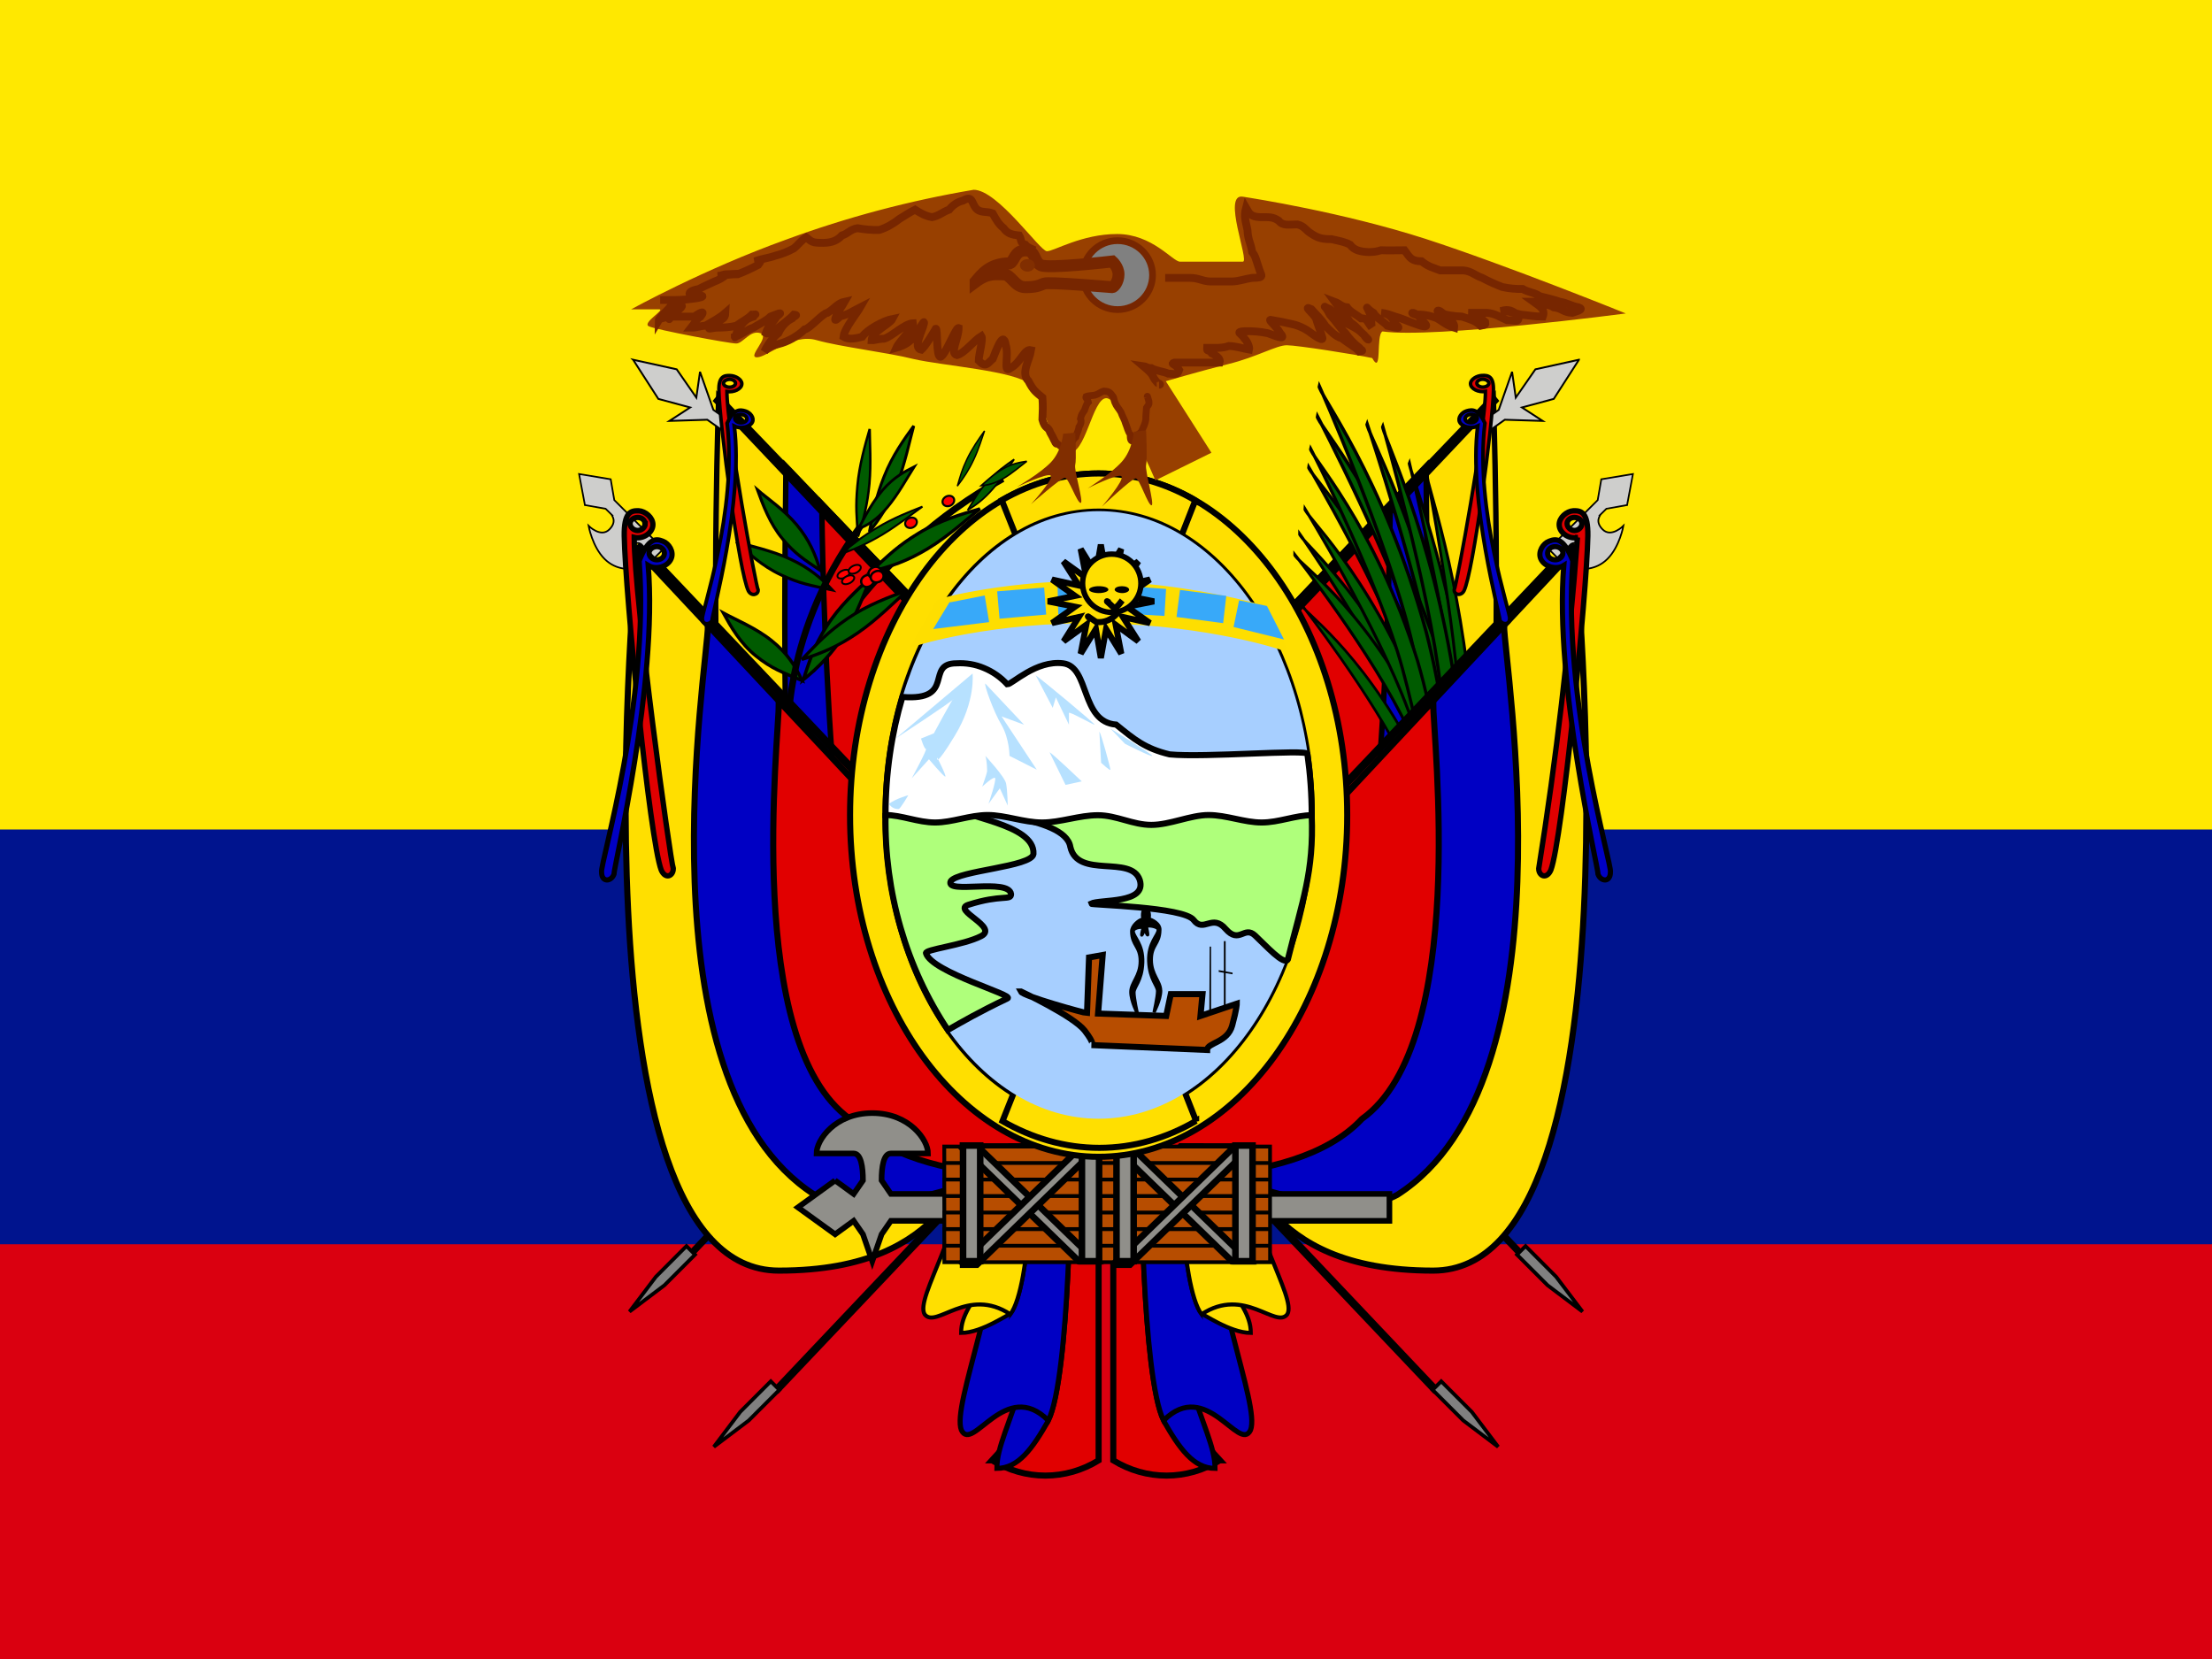 <svg width="24" height="18" viewBox="0 0 24 18" fill="none" xmlns="http://www.w3.org/2000/svg">
<rect x="0" y="0" width="24" height="18" fill="#333333" stroke="none"/>
<g id="ecuador" clip-path="url(#clip0_3198_17501)">
<g id="Group">
<g id="Group_2">
<path id="Vector" fill-rule="evenodd" clip-rule="evenodd" d="M0 0H24V18H0V0Z" fill="#FFE800"/>
<path id="Vector_2" fill-rule="evenodd" clip-rule="evenodd" d="M0 9H24V18H0V9Z" fill="#00148E"/>
<path id="Vector_3" fill-rule="evenodd" clip-rule="evenodd" d="M0 13.5H24V18H0V13.5Z" fill="#DA0010"/>
</g>
<g id="Group_3">
<path id="Vector_4" fill-rule="evenodd" clip-rule="evenodd" d="M10.109 10.905L7.387 13.774L7.342 13.713L10.057 10.845L10.102 10.905H10.109ZM11.999 11.373L8.444 15.123L8.384 15.063L11.935 11.313L11.999 11.373Z" fill="black"/>
<path id="Vector_5" fill-rule="evenodd" clip-rule="evenodd" d="M8.456 15.08L8.124 15.412L7.745 15.698L8.031 15.319L8.363 14.987L8.456 15.08Z" fill="#808080" stroke="black" stroke-width="0.04"/>
<path id="Vector_6" fill-rule="evenodd" clip-rule="evenodd" d="M7.541 13.613L7.209 13.945L6.83 14.231L7.116 13.853L7.448 13.52L7.541 13.613Z" fill="#808080" stroke="black" stroke-width="0.04"/>
</g>
<path id="Vector_7" fill-rule="evenodd" clip-rule="evenodd" d="M7.798 4.305C7.798 4.305 7.499 12.383 8.694 12.383C9.889 12.383 10.488 11.534 10.488 11.534L10.474 7.093L7.798 4.305Z" fill="#FFDF00" stroke="black" stroke-width="0.059"/>
<path id="Vector_8" fill-rule="evenodd" clip-rule="evenodd" d="M8.528 5.059C8.528 5.483 8.395 11.534 8.992 11.534C9.59 11.534 10.488 11.109 10.488 11.109L10.474 7.094L8.528 5.059Z" fill="#0000C4" stroke="black" stroke-width="0.059"/>
<path id="Vector_9" fill-rule="evenodd" clip-rule="evenodd" d="M8.917 5.466C8.917 5.891 8.993 10.683 9.592 10.683H10.488L10.475 7.093L8.917 5.466Z" fill="#E10000" stroke="black" stroke-width="0.059"/>
<path id="Vector_10" fill-rule="evenodd" clip-rule="evenodd" d="M7.732 4.35L10.447 7.219L10.496 7.159L7.781 4.29L7.732 4.35Z" fill="black"/>
<path id="Vector_11" fill-rule="evenodd" clip-rule="evenodd" d="M6.911 5.96C6.911 5.96 6.141 13.786 8.451 13.786C10.376 13.786 10.376 12.551 10.761 12.551L10.376 9.668L6.909 5.96H6.911Z" fill="#FFDF00" stroke="black" stroke-width="0.066"/>
<g id="Group_4">
<path id="Vector_12" d="M8.819 7.261C8.835 7.26 9.419 5.996 10.88 5.195" stroke="black" stroke-width="0.072"/>
<path id="Vector_13" fill-rule="evenodd" clip-rule="evenodd" d="M8.58 6.069C8.783 6.164 8.912 6.273 9.03 6.401C8.797 6.352 8.676 6.332 8.473 6.237C8.269 6.142 8.114 5.997 7.99 5.879C8.141 5.925 8.375 5.973 8.58 6.069Z" fill="#005B00" stroke="black" stroke-width="0.032"/>
<path id="Vector_14" fill-rule="evenodd" clip-rule="evenodd" d="M9.09 6.843C9.105 6.869 9.092 6.905 9.061 6.922C9.029 6.94 8.991 6.933 8.976 6.907C8.96 6.881 8.974 6.846 9.006 6.828C9.037 6.811 9.075 6.818 9.09 6.843Z" fill="#FF0000" stroke="black" stroke-width="0.022"/>
<path id="Vector_15" fill-rule="evenodd" clip-rule="evenodd" d="M9.73 5.26C9.642 5.484 9.545 5.631 9.433 5.769C9.483 5.52 9.504 5.392 9.593 5.168C9.681 4.944 9.81 4.764 9.914 4.621C9.869 4.785 9.819 5.035 9.73 5.26Z" fill="#005B00" stroke="black" stroke-width="0.031"/>
<path id="Vector_16" fill-rule="evenodd" clip-rule="evenodd" d="M9.433 5.249C9.412 5.473 9.368 5.646 9.309 5.822C9.294 5.604 9.282 5.496 9.303 5.272C9.323 5.048 9.385 4.83 9.436 4.655C9.437 4.806 9.453 5.023 9.433 5.249Z" fill="#005B00" stroke="black" stroke-width="0.026"/>
<path id="Vector_17" fill-rule="evenodd" clip-rule="evenodd" d="M9.627 5.505C9.512 5.64 9.415 5.699 9.313 5.738C9.415 5.549 9.466 5.449 9.581 5.313C9.697 5.178 9.82 5.114 9.919 5.064C9.846 5.179 9.743 5.368 9.627 5.505Z" fill="#005B00" stroke="black" stroke-width="0.029"/>
<path id="Vector_18" fill-rule="evenodd" clip-rule="evenodd" d="M8.644 5.694C8.78 5.857 8.847 6.014 8.898 6.188C8.721 6.067 8.627 6.01 8.491 5.847C8.355 5.685 8.279 5.481 8.219 5.316C8.329 5.411 8.508 5.531 8.644 5.694Z" fill="#005B00" stroke="black" stroke-width="0.033"/>
<path id="Vector_19" fill-rule="evenodd" clip-rule="evenodd" d="M8.371 6.95C8.541 7.086 8.63 7.226 8.702 7.384C8.486 7.294 8.372 7.254 8.203 7.118C8.033 6.982 7.93 6.799 7.848 6.651C7.984 6.725 8.2 6.813 8.371 6.95Z" fill="#005B00" stroke="black" stroke-width="0.035"/>
<path id="Vector_20" fill-rule="evenodd" clip-rule="evenodd" d="M9.166 6.875C9.03 7.092 8.883 7.238 8.715 7.376C8.796 7.137 8.831 7.015 8.967 6.798C9.103 6.581 9.296 6.403 9.453 6.26C9.382 6.418 9.302 6.656 9.166 6.875Z" fill="#005B00" stroke="black" stroke-width="0.036"/>
<path id="Vector_21" fill-rule="evenodd" clip-rule="evenodd" d="M9.308 6.866C9.09 7.016 8.901 7.093 8.7 7.155C8.886 6.963 8.976 6.863 9.193 6.713C9.41 6.564 9.652 6.475 9.847 6.405C9.711 6.524 9.526 6.716 9.308 6.866Z" fill="#005B00" stroke="black" stroke-width="0.034"/>
<path id="Vector_22" fill-rule="evenodd" clip-rule="evenodd" d="M10.771 5.306C10.676 5.415 10.591 5.479 10.499 5.535C10.578 5.406 10.615 5.338 10.71 5.23C10.805 5.121 10.915 5.045 11.003 4.984C10.945 5.067 10.867 5.197 10.771 5.306Z" fill="#005B00" stroke="black" stroke-width="0.018"/>
<path id="Vector_23" fill-rule="evenodd" clip-rule="evenodd" d="M10.566 4.985C10.512 5.101 10.454 5.187 10.387 5.274C10.421 5.159 10.435 5.101 10.49 4.985C10.544 4.87 10.62 4.761 10.682 4.675C10.654 4.754 10.621 4.869 10.566 4.985Z" fill="#005B00" stroke="black" stroke-width="0.015"/>
<path id="Vector_24" fill-rule="evenodd" clip-rule="evenodd" d="M10.884 5.193C10.789 5.247 10.717 5.264 10.646 5.269C10.741 5.185 10.789 5.14 10.884 5.086C10.979 5.031 11.068 5.016 11.14 5.005C11.075 5.054 10.979 5.138 10.884 5.193Z" fill="#005B00" stroke="black" stroke-width="0.017"/>
<path id="Vector_25" fill-rule="evenodd" clip-rule="evenodd" d="M9.573 5.801C9.403 5.902 9.263 5.962 9.118 6.013C9.273 5.89 9.349 5.826 9.519 5.724C9.689 5.622 9.866 5.552 10.008 5.497C9.898 5.575 9.743 5.698 9.573 5.801Z" fill="#005B00" stroke="black" stroke-width="0.021"/>
<path id="Vector_26" fill-rule="evenodd" clip-rule="evenodd" d="M10.068 5.952C9.844 6.088 9.653 6.152 9.452 6.198C9.649 6.016 9.745 5.92 9.969 5.784C10.193 5.648 10.436 5.577 10.632 5.521C10.489 5.633 10.293 5.816 10.068 5.952Z" fill="#005B00" stroke="black" stroke-width="0.035"/>
<path id="Vector_27" d="M8.545 8.15C8.56 8.142 8.423 6.951 9.334 5.712" stroke="black" stroke-width="0.071"/>
<path id="Vector_28" fill-rule="evenodd" clip-rule="evenodd" d="M9.942 5.64C9.957 5.666 9.944 5.701 9.912 5.719C9.881 5.737 9.843 5.73 9.827 5.704C9.812 5.678 9.825 5.643 9.857 5.625C9.889 5.608 9.927 5.615 9.942 5.64Z" fill="#FF0000" stroke="black" stroke-width="0.022"/>
<path id="Vector_29" fill-rule="evenodd" clip-rule="evenodd" d="M10.347 5.404C10.362 5.429 10.349 5.465 10.318 5.483C10.286 5.5 10.248 5.494 10.232 5.467C10.217 5.441 10.231 5.407 10.262 5.389C10.294 5.371 10.332 5.378 10.347 5.404Z" fill="#FF0000" stroke="black" stroke-width="0.022"/>
<path id="Vector_30" fill-rule="evenodd" clip-rule="evenodd" d="M9.217 6.197C9.227 6.217 9.208 6.248 9.173 6.265C9.137 6.283 9.1 6.281 9.089 6.261C9.079 6.241 9.099 6.211 9.134 6.194C9.169 6.176 9.206 6.178 9.217 6.197Z" fill="#FF0000" stroke="black" stroke-width="0.02"/>
<path id="Vector_31" fill-rule="evenodd" clip-rule="evenodd" d="M9.337 6.145C9.348 6.164 9.328 6.195 9.293 6.213C9.258 6.23 9.22 6.228 9.21 6.208C9.199 6.188 9.219 6.159 9.254 6.141C9.289 6.123 9.327 6.125 9.337 6.145Z" fill="#FF0000" stroke="black" stroke-width="0.02"/>
<path id="Vector_32" fill-rule="evenodd" clip-rule="evenodd" d="M9.266 6.258C9.276 6.277 9.257 6.308 9.221 6.326C9.186 6.344 9.149 6.342 9.138 6.322C9.128 6.302 9.148 6.272 9.183 6.254C9.218 6.237 9.255 6.238 9.266 6.258Z" fill="#FF0000" stroke="black" stroke-width="0.02"/>
<path id="Vector_33" fill-rule="evenodd" clip-rule="evenodd" d="M9.476 6.274C9.491 6.304 9.476 6.341 9.439 6.36C9.401 6.379 9.364 6.367 9.349 6.334C9.334 6.3 9.349 6.266 9.386 6.247C9.424 6.229 9.461 6.24 9.472 6.274H9.476Z" fill="#FF0000" stroke="black" stroke-width="0.025"/>
<path id="Vector_34" fill-rule="evenodd" clip-rule="evenodd" d="M9.562 6.184C9.574 6.214 9.562 6.251 9.525 6.27C9.487 6.289 9.45 6.278 9.431 6.248C9.412 6.218 9.431 6.176 9.469 6.158C9.506 6.139 9.544 6.154 9.559 6.184H9.562Z" fill="#FF0000" stroke="black" stroke-width="0.025"/>
<path id="Vector_35" fill-rule="evenodd" clip-rule="evenodd" d="M9.581 6.225C9.596 6.255 9.581 6.296 9.543 6.311C9.506 6.326 9.468 6.319 9.453 6.289C9.438 6.259 9.453 6.221 9.491 6.203C9.528 6.184 9.566 6.195 9.581 6.225Z" fill="#FF0000" stroke="black" stroke-width="0.025"/>
</g>
<path id="Vector_36" fill-rule="evenodd" clip-rule="evenodd" d="M7.681 6.785C7.681 7.197 6.911 11.728 8.838 12.963C9.608 13.374 10.763 12.551 10.763 12.963L10.378 9.668L7.681 6.785Z" fill="#0000C4" stroke="black" stroke-width="0.066"/>
<path id="Vector_37" fill-rule="evenodd" clip-rule="evenodd" d="M8.451 7.608C8.451 8.02 8.066 11.314 9.223 12.14C9.993 12.963 11.92 12.74 11.92 12.74L10.378 9.668L8.451 7.608Z" fill="#E10000" stroke="black" stroke-width="0.066"/>
<path id="Vector_38" fill-rule="evenodd" clip-rule="evenodd" d="M6.893 5.925L10.448 9.675L10.511 9.615L6.956 5.869L6.896 5.929L6.893 5.925Z" fill="black"/>
<path id="Vector_39" fill-rule="evenodd" clip-rule="evenodd" d="M6.346 5.48L6.571 5.52L6.638 5.586C6.629 5.586 6.704 5.653 6.611 5.745C6.518 5.838 6.386 5.705 6.386 5.705C6.386 5.705 6.426 5.931 6.559 6.064C6.692 6.197 6.851 6.17 6.851 6.17C6.851 6.17 6.7 6.046 6.811 5.944C6.923 5.842 6.971 5.918 6.971 5.918L7.103 6.051L7.197 5.957L6.665 5.426L6.626 5.2L6.283 5.143L6.346 5.479L6.346 5.48Z" fill="#CECECC" stroke="black" stroke-width="0.018"/>
<path id="Vector_40" fill-rule="evenodd" clip-rule="evenodd" d="M6.87 3.904L7.143 4.328L7.488 4.421L7.263 4.567L7.674 4.554L7.861 4.687L7.927 4.58L7.74 4.447L7.595 4.034L7.555 4.314L7.342 4.007L6.869 3.903L6.87 3.904Z" fill="#CECECC" stroke="black" stroke-width="0.02"/>
<path id="Vector_41" fill-rule="evenodd" clip-rule="evenodd" d="M7.98 4.159C7.98 4.182 7.95 4.201 7.916 4.201C7.881 4.201 7.85 4.182 7.85 4.159C7.85 4.137 7.88 4.116 7.916 4.116C7.952 4.116 7.98 4.135 7.98 4.159ZM7.887 4.248C7.887 4.651 8.201 6.361 8.226 6.402C8.228 6.453 8.154 6.474 8.12 6.412C8.021 6.217 7.808 4.612 7.8 4.238C7.796 4.084 7.856 4.071 7.925 4.075C7.98 4.077 8.049 4.116 8.049 4.164C8.049 4.22 7.962 4.261 7.887 4.248Z" fill="#E10000" stroke="black" stroke-width="0.038"/>
<path id="Vector_42" fill-rule="evenodd" clip-rule="evenodd" d="M8.1 4.559C8.088 4.581 8.05 4.593 8.017 4.584C7.985 4.575 7.964 4.548 7.976 4.526C7.987 4.503 8.025 4.491 8.06 4.5C8.094 4.509 8.111 4.535 8.1 4.559ZM7.967 4.624C8.07 5.433 7.723 6.682 7.726 6.731C7.703 6.781 7.621 6.785 7.62 6.714C7.603 6.667 8.003 5.539 7.889 4.592C7.962 4.437 8.025 4.44 8.089 4.46C8.141 4.476 8.186 4.533 8.163 4.58C8.135 4.637 8.031 4.656 7.967 4.624Z" fill="#0000C4" stroke="black" stroke-width="0.04"/>
<path id="Vector_43" fill-rule="evenodd" clip-rule="evenodd" d="M7.001 5.681C7.001 5.719 6.964 5.756 6.919 5.756C6.874 5.756 6.836 5.719 6.836 5.681C6.836 5.644 6.874 5.614 6.919 5.614C6.964 5.614 6.998 5.644 6.998 5.681H7.001ZM6.881 5.831C6.881 6.502 7.275 9.352 7.305 9.424C7.305 9.506 7.219 9.544 7.174 9.439C7.05 9.112 6.784 6.439 6.773 5.816C6.769 5.557 6.844 5.539 6.93 5.542C7.001 5.546 7.084 5.614 7.084 5.692C7.084 5.782 6.975 5.854 6.881 5.831Z" fill="#E10000" stroke="black" stroke-width="0.058"/>
<path id="Vector_44" fill-rule="evenodd" clip-rule="evenodd" d="M7.204 6.028C7.189 6.064 7.14 6.083 7.099 6.07C7.057 6.057 7.032 6.015 7.047 5.979C7.062 5.943 7.112 5.921 7.155 5.935C7.198 5.948 7.219 5.99 7.204 6.028ZM7.033 6.135C7.139 7.417 6.659 9.409 6.661 9.487C6.63 9.567 6.527 9.576 6.527 9.462C6.507 9.388 7.05 7.587 6.935 6.086C7.033 5.838 7.113 5.84 7.193 5.872C7.258 5.896 7.315 5.985 7.283 6.061C7.246 6.151 7.114 6.185 7.033 6.135Z" fill="#0000C4" stroke="black" stroke-width="0.056"/>
<g id="Group_5">
<path id="Vector_45" fill-rule="evenodd" clip-rule="evenodd" d="M13.89 10.905L16.609 13.774L16.657 13.713L13.939 10.845L13.89 10.905ZM12 11.373L15.555 15.123L15.615 15.063L12.064 11.313L12 11.373Z" fill="black"/>
<path id="Vector_46" fill-rule="evenodd" clip-rule="evenodd" d="M15.544 15.08L15.876 15.412L16.255 15.698L15.969 15.319L15.637 14.987L15.544 15.08Z" fill="#808080" stroke="black" stroke-width="0.04"/>
<path id="Vector_47" fill-rule="evenodd" clip-rule="evenodd" d="M16.459 13.613L16.791 13.945L17.17 14.231L16.884 13.853L16.552 13.52L16.459 13.613Z" fill="#808080" stroke="black" stroke-width="0.04"/>
</g>
<g id="Group_6">
<path id="Vector_48" fill-rule="evenodd" clip-rule="evenodd" d="M16.202 4.305C16.202 4.305 16.501 12.383 15.306 12.383C14.111 12.383 13.512 11.534 13.512 11.534L13.526 7.093L16.202 4.305Z" fill="#FFDF00" stroke="black" stroke-width="0.059"/>
<path id="Vector_49" fill-rule="evenodd" clip-rule="evenodd" d="M15.472 5.058C15.472 5.482 15.605 11.533 15.008 11.533C14.41 11.533 13.512 11.108 13.512 11.108L13.526 7.093L15.472 5.058Z" fill="#0000C4" stroke="black" stroke-width="0.059"/>
<path id="Vector_50" fill-rule="evenodd" clip-rule="evenodd" d="M15.084 5.466C15.084 5.891 15.008 10.683 14.409 10.683H13.513L13.526 7.093L15.084 5.466Z" fill="#E10000" stroke="black" stroke-width="0.059"/>
<path id="Vector_51" fill-rule="evenodd" clip-rule="evenodd" d="M16.268 4.35L13.553 7.219L13.504 7.159L16.219 4.29L16.268 4.35Z" fill="black"/>
<g id="Group_7">
<path id="Vector_52" fill-rule="evenodd" clip-rule="evenodd" d="M14.125 6.565C14.125 6.565 14.886 7.542 15.254 8.296C15.62 9.053 16.049 10.205 16.049 10.205C16.049 10.205 15.804 9.071 15.342 8.161C14.737 7.017 14.125 6.63 14.125 6.565Z" fill="#005B00" stroke="black" stroke-width="0.028"/>
<path id="Vector_53" fill-rule="evenodd" clip-rule="evenodd" d="M14.099 5.789C14.099 5.789 14.948 6.997 15.336 7.892C15.723 8.79 16.154 10.135 16.154 10.135C16.154 10.135 15.945 8.841 15.454 7.758C14.807 6.392 14.094 5.861 14.099 5.789Z" fill="#005B00" stroke="black" stroke-width="0.032"/>
<path id="Vector_54" fill-rule="evenodd" clip-rule="evenodd" d="M14.832 4.595C14.832 4.595 15.432 6.383 15.616 7.489C15.798 8.596 15.909 10.119 15.909 10.119C15.909 10.119 16.025 8.841 15.779 7.484C15.44 5.746 14.807 4.65 14.832 4.595Z" fill="#005B00" stroke="black" stroke-width="0.036"/>
<path id="Vector_55" fill-rule="evenodd" clip-rule="evenodd" d="M14.293 4.514C14.293 4.514 15.124 6.102 15.449 7.181C15.772 8.262 16.076 9.821 16.076 9.821C16.076 9.821 16.032 8.405 15.613 7.091C15.052 5.422 14.274 4.585 14.293 4.514Z" fill="#005B00" stroke="black" stroke-width="0.037"/>
<path id="Vector_56" fill-rule="evenodd" clip-rule="evenodd" d="M15.291 5.019C15.291 5.019 15.705 6.729 15.809 7.749C15.913 8.77 15.942 10.147 15.942 10.147C15.942 10.147 16.086 9.033 15.942 7.777C15.736 6.163 15.269 5.063 15.291 5.019Z" fill="#005B00" stroke="black" stroke-width="0.033"/>
<path id="Vector_57" fill-rule="evenodd" clip-rule="evenodd" d="M14.198 5.065C14.198 5.065 15.003 6.426 15.328 7.377C15.653 8.329 15.973 9.721 15.973 9.721C15.973 9.721 15.896 8.431 15.477 7.276C14.918 5.812 14.183 5.133 14.198 5.065Z" fill="#005B00" stroke="black" stroke-width="0.034"/>
<path id="Vector_58" fill-rule="evenodd" clip-rule="evenodd" d="M14.046 6.014C14.046 6.014 14.896 7.092 15.283 7.918C15.671 8.746 16.102 10.003 16.102 10.003C16.102 10.003 15.892 8.771 15.401 7.775C14.755 6.521 14.041 6.084 14.046 6.014Z" fill="#005B00" stroke="black" stroke-width="0.032"/>
<path id="Vector_59" fill-rule="evenodd" clip-rule="evenodd" d="M14.157 5.518C14.157 5.518 14.938 6.786 15.278 7.704C15.618 8.624 15.979 9.987 15.979 9.987C15.979 9.987 15.834 8.695 15.401 7.583C14.828 6.178 14.148 5.588 14.157 5.518Z" fill="#005B00" stroke="black" stroke-width="0.032"/>
<path id="Vector_60" fill-rule="evenodd" clip-rule="evenodd" d="M15.002 4.622C15.002 4.622 15.505 6.373 15.629 7.443C15.753 8.513 15.785 9.976 15.785 9.976C15.785 9.976 15.964 8.763 15.791 7.449C15.544 5.765 14.975 4.674 15.002 4.622Z" fill="#005B00" stroke="black" stroke-width="0.035"/>
<path id="Vector_61" fill-rule="evenodd" clip-rule="evenodd" d="M14.313 4.186C14.313 4.186 15.046 5.835 15.312 6.936C15.576 8.039 15.802 9.617 15.802 9.617C15.802 9.617 15.821 8.202 15.475 6.86C15.006 5.152 14.292 4.256 14.313 4.186Z" fill="#005B00" stroke="black" stroke-width="0.036"/>
<path id="Vector_62" fill-rule="evenodd" clip-rule="evenodd" d="M15.481 5.144C15.481 5.144 15.796 6.786 15.842 7.758C15.886 8.732 15.837 10.04 15.837 10.04C15.837 10.04 16.044 8.989 15.972 7.791C15.86 6.251 15.456 5.185 15.481 5.144Z" fill="#005B00" stroke="black" stroke-width="0.031"/>
<path id="Vector_63" fill-rule="evenodd" clip-rule="evenodd" d="M14.219 4.865C14.219 4.865 14.953 6.287 15.218 7.26C15.483 8.235 15.708 9.645 15.708 9.645C15.708 9.645 15.728 8.357 15.381 7.173C14.912 5.67 14.198 4.931 14.219 4.865Z" fill="#005B00" stroke="black" stroke-width="0.034"/>
</g>
<path id="Vector_64" fill-rule="evenodd" clip-rule="evenodd" d="M17.089 5.96C17.089 5.96 17.859 13.786 15.549 13.786C13.624 13.786 13.624 12.551 13.239 12.551L13.624 9.668L17.091 5.96H17.089Z" fill="#FFDF00" stroke="black" stroke-width="0.066"/>
<path id="Vector_65" fill-rule="evenodd" clip-rule="evenodd" d="M16.319 6.785C16.319 7.197 17.089 11.728 15.162 12.963C14.392 13.374 13.237 12.551 13.237 12.963L13.622 9.668L16.319 6.785Z" fill="#0000C4" stroke="black" stroke-width="0.066"/>
<path id="Vector_66" fill-rule="evenodd" clip-rule="evenodd" d="M15.549 7.608C15.549 8.02 15.934 11.314 14.777 12.14C14.007 12.963 12.08 12.74 12.08 12.74L13.622 9.668L15.549 7.608Z" fill="#E10000" stroke="black" stroke-width="0.066"/>
<path id="Vector_67" fill-rule="evenodd" clip-rule="evenodd" d="M17.108 5.924L13.553 9.674L13.489 9.614L17.044 5.868L17.108 5.928V5.924Z" fill="black"/>
<path id="Vector_68" fill-rule="evenodd" clip-rule="evenodd" d="M17.654 5.48L17.429 5.52L17.362 5.586C17.371 5.586 17.296 5.653 17.389 5.745C17.482 5.838 17.614 5.705 17.614 5.705C17.614 5.705 17.574 5.931 17.441 6.064C17.308 6.197 17.149 6.17 17.149 6.17C17.149 6.17 17.3 6.046 17.189 5.944C17.077 5.842 17.029 5.918 17.029 5.918L16.897 6.051L16.803 5.957L17.335 5.426L17.374 5.2L17.717 5.143L17.654 5.479L17.654 5.48Z" fill="#CECECC" stroke="black" stroke-width="0.018"/>
<path id="Vector_69" fill-rule="evenodd" clip-rule="evenodd" d="M17.131 3.904L16.858 4.328L16.513 4.421L16.738 4.567L16.327 4.554L16.14 4.687L16.074 4.58L16.261 4.447L16.406 4.034L16.446 4.314L16.659 4.007L17.131 3.903L17.131 3.904Z" fill="#CECECC" stroke="black" stroke-width="0.02"/>
<path id="Vector_70" fill-rule="evenodd" clip-rule="evenodd" d="M16.024 4.158C16.024 4.181 16.054 4.2 16.088 4.2C16.123 4.2 16.154 4.181 16.154 4.158C16.154 4.136 16.124 4.115 16.088 4.115C16.052 4.115 16.024 4.134 16.024 4.158ZM16.117 4.247C16.117 4.65 15.803 6.36 15.778 6.401C15.776 6.452 15.85 6.473 15.884 6.411C15.983 6.216 16.196 4.611 16.204 4.237C16.208 4.083 16.148 4.07 16.079 4.074C16.024 4.076 15.955 4.115 15.955 4.163C15.955 4.219 16.042 4.26 16.117 4.247Z" fill="#E10000" stroke="black" stroke-width="0.038"/>
<path id="Vector_71" fill-rule="evenodd" clip-rule="evenodd" d="M15.9 4.558C15.912 4.58 15.95 4.592 15.983 4.583C16.015 4.574 16.036 4.547 16.024 4.525C16.013 4.502 15.975 4.49 15.94 4.499C15.906 4.508 15.889 4.534 15.9 4.558ZM16.033 4.623C15.93 5.432 16.277 6.681 16.274 6.73C16.297 6.78 16.378 6.784 16.38 6.713C16.397 6.666 15.997 5.538 16.111 4.591C16.038 4.436 15.975 4.439 15.911 4.459C15.859 4.475 15.814 4.532 15.837 4.579C15.865 4.636 15.969 4.655 16.033 4.623Z" fill="#0000C4" stroke="black" stroke-width="0.04"/>
<path id="Vector_72" fill-rule="evenodd" clip-rule="evenodd" d="M17.003 5.681C17.003 5.719 17.04 5.756 17.082 5.756C17.127 5.756 17.164 5.719 17.164 5.681C17.164 5.644 17.127 5.614 17.082 5.614C17.037 5.614 17.003 5.644 17.003 5.681ZM17.115 5.831C17.026 7.034 16.885 8.233 16.695 9.424C16.695 9.506 16.782 9.544 16.827 9.439C16.95 9.112 17.217 6.439 17.228 5.816C17.232 5.557 17.157 5.539 17.07 5.542C16.999 5.546 16.917 5.614 16.917 5.692C16.917 5.782 17.025 5.854 17.119 5.831H17.115Z" fill="#E10000" stroke="black" stroke-width="0.058"/>
<path id="Vector_73" fill-rule="evenodd" clip-rule="evenodd" d="M16.796 6.028C16.811 6.064 16.86 6.083 16.901 6.07C16.943 6.057 16.968 6.015 16.953 5.979C16.938 5.943 16.888 5.921 16.845 5.935C16.802 5.948 16.781 5.99 16.796 6.028ZM16.967 6.135C16.861 7.417 17.341 9.409 17.339 9.487C17.37 9.567 17.473 9.576 17.473 9.462C17.493 9.388 16.95 7.587 17.065 6.086C16.968 5.838 16.887 5.84 16.807 5.872C16.742 5.896 16.685 5.985 16.716 6.061C16.754 6.151 16.886 6.185 16.967 6.135Z" fill="#0000C4" stroke="black" stroke-width="0.056"/>
</g>
<g id="Group_8">
<path id="Vector_74" fill-rule="evenodd" clip-rule="evenodd" d="M10.765 15.845C10.941 15.953 11.14 16.01 11.342 16.01C11.545 16.01 11.744 15.953 11.92 15.845V12.551H11.15C11.535 13.785 11.535 15.022 10.763 15.845H10.765Z" fill="#E10000" stroke="black" stroke-width="0.066"/>
<path id="Vector_75" fill-rule="evenodd" clip-rule="evenodd" d="M11.374 12.624C11.374 14.948 10.816 15.465 10.816 15.932C11.049 15.932 11.204 15.714 11.374 15.415C11.607 14.948 11.629 12.588 11.607 12.624H11.374Z" fill="#0000C4" stroke="black" stroke-width="0.055"/>
<path id="Vector_76" fill-rule="evenodd" clip-rule="evenodd" d="M10.91 12.624C10.898 13.981 10.322 15.239 10.431 15.517C10.554 15.766 10.91 14.947 11.374 15.412C11.607 14.947 11.629 12.587 11.607 12.621H10.91V12.624Z" fill="#0000C4" stroke="black" stroke-width="0.055"/>
<path id="Vector_77" fill-rule="evenodd" clip-rule="evenodd" d="M10.962 12.426C10.962 13.953 10.428 14.055 10.428 14.462C10.66 14.462 10.961 14.239 10.962 14.26C11.194 13.953 11.216 12.402 11.194 12.426H10.962Z" fill="#FFDF00" stroke="black" stroke-width="0.044"/>
<path id="Vector_78" fill-rule="evenodd" clip-rule="evenodd" d="M10.498 12.426C10.486 13.318 9.923 14.077 10.032 14.26C10.156 14.422 10.498 13.953 10.962 14.26C11.194 13.953 11.217 12.402 11.194 12.426H10.498Z" fill="#FFDF00" stroke="black" stroke-width="0.044"/>
<path id="Vector_79" fill-rule="evenodd" clip-rule="evenodd" d="M13.234 15.845C13.058 15.953 12.859 16.01 12.657 16.01C12.454 16.01 12.255 15.953 12.079 15.845V12.551H12.849C12.464 13.785 12.464 15.022 13.236 15.845H13.234Z" fill="#E10000" stroke="black" stroke-width="0.066"/>
<path id="Vector_80" fill-rule="evenodd" clip-rule="evenodd" d="M12.625 12.624C12.625 14.948 13.183 15.465 13.183 15.932C12.95 15.932 12.795 15.714 12.625 15.415C12.393 14.948 12.37 12.588 12.393 12.624H12.625Z" fill="#0000C4" stroke="black" stroke-width="0.055"/>
<path id="Vector_81" fill-rule="evenodd" clip-rule="evenodd" d="M13.089 12.624C13.101 13.981 13.677 15.239 13.568 15.517C13.445 15.766 13.089 14.947 12.625 15.412C12.392 14.947 12.37 12.587 12.392 12.621H13.089V12.624Z" fill="#0000C4" stroke="black" stroke-width="0.055"/>
<path id="Vector_82" fill-rule="evenodd" clip-rule="evenodd" d="M13.037 12.426C13.037 13.953 13.571 14.055 13.571 14.462C13.339 14.462 13.038 14.239 13.037 14.26C12.805 13.953 12.783 12.402 12.805 12.426H13.037Z" fill="#FFDF00" stroke="black" stroke-width="0.044"/>
<path id="Vector_83" fill-rule="evenodd" clip-rule="evenodd" d="M13.502 12.426C13.513 13.318 14.076 14.077 13.967 14.26C13.843 14.422 13.502 13.953 13.037 14.26C12.805 13.953 12.782 12.402 12.805 12.426H13.502Z" fill="#FFDF00" stroke="black" stroke-width="0.044"/>
</g>
<g id="Group_9">
<path id="Vector_84" fill-rule="evenodd" clip-rule="evenodd" d="M9.061 12.808L8.657 13.1L9.061 13.392L9.262 13.246L9.363 13.392L9.464 13.684L9.565 13.392L9.666 13.246H15.075V12.954H9.666L9.565 12.807C9.565 12.661 9.586 12.515 9.666 12.515H10.069C10.069 12.369 9.868 12.077 9.464 12.077C9.061 12.077 8.859 12.369 8.859 12.515H9.262C9.342 12.515 9.363 12.661 9.363 12.808L9.262 12.954L9.06 12.807L9.061 12.808Z" fill="#908F8A" stroke="black" stroke-width="0.061"/>
<path id="Vector_85" fill-rule="evenodd" clip-rule="evenodd" d="M10.245 13.516H13.78V13.695H10.246L10.245 13.516ZM10.245 13.335H13.78V13.516H10.246L10.245 13.335ZM10.245 13.156H13.78V13.336H10.246L10.245 13.156ZM10.245 12.977H13.78V13.156H10.246L10.245 12.977ZM10.245 12.798H13.78V12.977H10.246L10.245 12.798ZM10.245 12.618H13.78V12.798H10.246L10.245 12.618ZM10.245 12.44H13.78V12.618H10.246L10.245 12.44Z" fill="#B74D00" stroke="black" stroke-width="0.041"/>
<path id="Vector_86" fill-rule="evenodd" clip-rule="evenodd" d="M10.413 12.429L11.705 13.684H11.89L10.599 12.43H10.414L10.413 12.429Z" fill="#908F8A" stroke="black" stroke-width="0.071"/>
<path id="Vector_87" fill-rule="evenodd" clip-rule="evenodd" d="M10.413 13.723L11.705 12.467H11.89L10.599 13.722H10.414L10.413 13.723Z" fill="#908F8A" stroke="black" stroke-width="0.071"/>
<path id="Vector_88" fill-rule="evenodd" clip-rule="evenodd" d="M10.449 12.429V13.684H10.635V12.429H10.449Z" fill="#908F8A" stroke="black" stroke-width="0.071"/>
<path id="Vector_89" fill-rule="evenodd" clip-rule="evenodd" d="M12.074 12.429L13.366 13.684H13.551L12.26 12.43H12.075L12.074 12.429Z" fill="#908F8A" stroke="black" stroke-width="0.071"/>
<path id="Vector_90" fill-rule="evenodd" clip-rule="evenodd" d="M12.074 13.723L13.366 12.467H13.551L12.26 13.722H12.075L12.074 13.723Z" fill="#908F8A" stroke="black" stroke-width="0.071"/>
<path id="Vector_91" fill-rule="evenodd" clip-rule="evenodd" d="M13.404 12.429V13.684H13.59V12.429H13.404Z" fill="#908F8A" stroke="black" stroke-width="0.071"/>
<path id="Vector_92" fill-rule="evenodd" clip-rule="evenodd" d="M12.114 12.429V13.684H12.3V12.429H12.114Z" fill="#908F8A" stroke="black" stroke-width="0.071"/>
<path id="Vector_93" fill-rule="evenodd" clip-rule="evenodd" d="M11.739 12.429V13.684H11.925V12.429H11.739Z" fill="#908F8A" stroke="black" stroke-width="0.071"/>
</g>
<g id="Group_10">
<path id="Vector_94" fill-rule="evenodd" clip-rule="evenodd" d="M14.617 8.845C14.617 10.891 13.407 12.551 11.92 12.551C10.432 12.551 9.223 10.891 9.223 8.845C9.223 6.799 10.43 5.137 11.92 5.137C13.409 5.137 14.617 6.797 14.617 8.843V8.845ZM14.232 8.845C14.232 10.663 13.196 12.14 11.92 12.14C10.643 12.14 9.608 10.663 9.608 8.845C9.608 7.025 10.643 5.548 11.92 5.548C13.196 5.548 14.232 7.025 14.232 8.845Z" fill="#FFDF00" stroke="black" stroke-width="0.066"/>
<path id="Vector_95" fill-rule="evenodd" clip-rule="evenodd" d="M12.97 5.43C12.646 5.241 12.292 5.137 11.92 5.137C11.548 5.137 11.193 5.241 10.869 5.427L11.021 5.809C11.295 5.64 11.605 5.551 11.921 5.551C12.236 5.551 12.547 5.64 12.82 5.809L12.97 5.427V5.43Z" fill="#FFDF00" stroke="black" stroke-width="0.066"/>
<path id="Vector_96" fill-rule="evenodd" clip-rule="evenodd" d="M12.978 12.161C12.654 12.35 12.299 12.454 11.928 12.454C11.556 12.454 11.201 12.35 10.877 12.164L11.029 11.782C11.303 11.951 11.613 12.039 11.929 12.039C12.244 12.039 12.554 11.951 12.828 11.782L12.978 12.164V12.161Z" fill="#FFDF00" stroke="black" stroke-width="0.066"/>
</g>
<path id="Vector_97" fill-rule="evenodd" clip-rule="evenodd" d="M14.235 8.846C14.235 10.665 13.196 12.138 11.921 12.138C10.646 12.138 9.611 10.665 9.611 8.846C9.611 7.027 10.646 5.546 11.921 5.546C13.196 5.546 14.235 7.023 14.235 8.846Z" fill="#A7CFFF"/>
<path id="Vector_98" fill-rule="evenodd" clip-rule="evenodd" d="M14.232 8.845C14.256 9.464 14.132 9.766 13.973 10.41C13.932 10.48 13.734 10.259 13.617 10.15C13.499 10.04 13.447 10.247 13.299 10.08C13.153 9.908 13.06 10.126 12.951 9.982C12.842 9.838 11.835 9.819 11.835 9.805C11.935 9.754 12.448 9.81 12.366 9.547C12.272 9.273 11.692 9.538 11.613 9.189C11.559 8.841 10.447 8.827 10.367 8.743C10.4 8.873 11.233 8.929 11.213 9.266C11.194 9.406 10.393 9.445 10.315 9.561C10.25 9.708 10.946 9.522 10.97 9.701C10.97 9.775 10.867 9.701 10.506 9.817C10.323 9.875 10.841 10.057 10.645 10.157C10.45 10.257 10.03 10.301 10.047 10.343C10.113 10.552 11.02 10.798 10.93 10.833C10.608 10.987 10.439 11.087 10.284 11.175C9.832 10.495 9.595 9.679 9.608 8.845C10.297 8.58 10.152 8.524 11.426 8.524C12.701 8.524 13.123 8.578 14.232 8.845Z" fill="#AFFF7B" stroke="black" stroke-width="0.066"/>
<path id="Vector_99" fill-rule="evenodd" clip-rule="evenodd" d="M14.232 8.845C14.058 8.845 13.876 8.924 13.689 8.924C13.499 8.924 13.308 8.843 13.112 8.843C12.917 8.843 12.693 8.95 12.492 8.95C12.29 8.95 12.114 8.845 11.912 8.845C11.709 8.845 11.507 8.924 11.307 8.924C11.107 8.924 10.909 8.843 10.716 8.843C10.522 8.843 10.331 8.924 10.146 8.924C9.961 8.924 9.78 8.843 9.608 8.843C9.608 8.39 9.674 7.957 9.791 7.562C10.378 7.608 10.03 7.197 10.378 7.197C10.48 7.191 10.582 7.208 10.676 7.248C10.771 7.287 10.857 7.347 10.929 7.425C10.981 7.425 11.242 7.16 11.535 7.197C11.827 7.234 11.72 7.832 12.11 7.862C12.305 8.02 12.421 8.12 12.69 8.185C13.075 8.222 14.178 8.127 14.185 8.18C14.216 8.4 14.232 8.623 14.232 8.845Z" fill="white" stroke="black" stroke-width="0.066"/>
<path id="Vector_100" fill-rule="evenodd" clip-rule="evenodd" d="M12.269 10.763C12.269 10.661 12.371 10.592 12.371 10.428C12.371 10.265 12.281 10.261 12.278 10.108C12.276 10.045 12.355 9.982 12.389 9.975C12.424 9.968 12.453 10.108 12.453 10.139C12.453 10.169 12.418 10.063 12.389 10.061C12.359 10.059 12.296 10.072 12.296 10.103C12.296 10.164 12.407 10.239 12.399 10.445C12.391 10.646 12.304 10.707 12.304 10.769C12.304 10.83 12.341 10.999 12.341 10.999C12.341 10.999 12.269 10.864 12.269 10.761L12.269 10.763Z" fill="black" stroke="black" stroke-width="0.034"/>
<path id="Vector_101" fill-rule="evenodd" clip-rule="evenodd" d="M12.593 10.748C12.593 10.646 12.492 10.577 12.492 10.414C12.492 10.25 12.582 10.246 12.585 10.093C12.592 10.021 12.496 9.974 12.462 9.969C12.427 9.963 12.387 10.113 12.387 10.142C12.387 10.171 12.427 10.048 12.457 10.046C12.486 10.044 12.566 10.057 12.566 10.088C12.566 10.149 12.455 10.225 12.463 10.43C12.472 10.631 12.559 10.693 12.559 10.754C12.559 10.815 12.521 10.984 12.521 10.984C12.521 10.984 12.594 10.849 12.594 10.746L12.593 10.748Z" fill="black" stroke="black" stroke-width="0.034"/>
<path id="Vector_102" fill-rule="evenodd" clip-rule="evenodd" d="M12.488 9.934C12.488 9.982 12.461 10.024 12.431 10.024C12.401 10.024 12.379 9.982 12.379 9.93C12.379 9.877 12.401 9.84 12.431 9.84C12.461 9.84 12.488 9.881 12.488 9.934ZM13.125 10.271H13.14V11.002H13.121L13.125 10.271ZM13.279 10.211H13.298V10.95H13.279V10.211Z" fill="black"/>
<path id="Vector_103" fill-rule="evenodd" clip-rule="evenodd" d="M13.223 10.545V10.526L13.373 10.553V10.571L13.223 10.545Z" fill="black"/>
<path id="Vector_104" fill-rule="evenodd" clip-rule="evenodd" d="M11.078 10.758C11.078 10.758 11.644 11.023 11.768 11.181C11.89 11.339 11.842 11.339 11.842 11.339L13.097 11.392C13.097 11.313 13.319 11.313 13.369 11.127C13.419 10.944 13.419 10.89 13.419 10.89L13.025 11.023L13.047 10.786H12.703L12.653 11.023L11.914 10.997L11.964 10.362L11.816 10.388L11.794 10.992C11.768 10.992 11.102 10.809 11.076 10.758H11.078Z" fill="#B74D00" stroke="black" stroke-width="0.066"/>
<path id="Vector_105" fill-rule="evenodd" clip-rule="evenodd" d="M9.94 6.972C9.94 6.972 10.76 6.711 11.944 6.73C13.127 6.749 13.947 7.028 13.929 7.028C13.912 7.028 13.703 6.6 13.703 6.6C13.703 6.6 12.868 6.356 11.926 6.337C10.987 6.319 10.167 6.523 10.186 6.542L9.94 6.972Z" fill="#FEDE00" stroke="#FEDE00" stroke-width="0.066"/>
<path id="Vector_106" fill-rule="evenodd" clip-rule="evenodd" d="M11.475 6.368L11.985 6.36L11.992 6.656L11.482 6.668L11.475 6.368ZM10.305 6.529L10.125 6.825L10.732 6.75L10.684 6.461L10.305 6.536V6.529ZM10.819 6.416L11.329 6.375L11.351 6.668L10.845 6.713L10.819 6.416ZM12.652 6.39L12.146 6.353L12.127 6.653L12.634 6.683L12.652 6.39ZM13.748 6.578L13.931 6.938L13.384 6.803L13.444 6.514L13.744 6.574L13.748 6.578ZM13.305 6.465L12.803 6.401L12.765 6.694L13.271 6.761L13.305 6.465Z" fill="#38A9F9"/>
<path id="Vector_107" fill-rule="evenodd" clip-rule="evenodd" d="M11.944 7.139L11.89 6.825L11.725 7.093L11.786 6.779L11.54 6.958L11.705 6.695L11.414 6.76L11.664 6.583L11.37 6.525L11.664 6.465L11.414 6.288L11.705 6.353L11.538 6.091L11.786 6.27L11.725 5.956L11.89 6.223L11.944 5.909L12.001 6.223L12.164 5.956L12.105 6.27L12.351 6.091L12.184 6.353L12.477 6.288L12.227 6.465L12.521 6.525L12.227 6.583L12.477 6.76L12.184 6.695L12.351 6.958L12.105 6.779L12.166 7.093L12.001 6.825L11.944 7.139Z" fill="#FFDF00" stroke="black" stroke-width="0.066"/>
<path id="Vector_108" fill-rule="evenodd" clip-rule="evenodd" d="M12.379 6.329C12.379 6.503 12.238 6.644 12.062 6.644C11.887 6.644 11.746 6.503 11.746 6.329C11.746 6.154 11.887 6.012 12.062 6.012C12.238 6.012 12.379 6.154 12.379 6.33V6.329Z" fill="#FFDF00" stroke="black" stroke-width="0.059"/>
<path id="Vector_109" fill-rule="evenodd" clip-rule="evenodd" d="M12.026 6.398C12.026 6.417 11.978 6.435 11.921 6.435C11.865 6.435 11.816 6.417 11.816 6.398C11.816 6.379 11.861 6.36 11.921 6.36C11.981 6.36 12.026 6.375 12.026 6.398ZM12.251 6.398C12.251 6.417 12.218 6.435 12.176 6.435C12.135 6.435 12.094 6.417 12.094 6.398C12.094 6.375 12.131 6.36 12.173 6.36C12.214 6.36 12.251 6.375 12.251 6.398Z" fill="black"/>
<path id="Vector_110" d="M12.015 6.526L12.037 6.539C11.984 6.507 12.008 6.519 12.091 6.6C12.138 6.573 12.147 6.548 12.176 6.514" stroke="black" stroke-width="0.067"/>
<path id="Vector_111" d="M11.806 6.692L11.823 6.711C11.782 6.665 11.802 6.688 11.893 6.748C11.98 6.76 12.069 6.72 12.121 6.655" stroke="black" stroke-width="0.066"/>
<path id="Vector_112" fill-rule="evenodd" clip-rule="evenodd" d="M10.552 7.305C10.552 7.305 10.589 7.605 10.361 7.98C10.136 8.351 10.169 8.22 10.169 8.22C10.169 8.22 10.274 8.426 10.256 8.426C10.237 8.426 10.079 8.238 10.079 8.238L9.892 8.445C9.892 8.445 10.065 8.126 10.046 8.126C10.027 8.126 9.993 8.013 9.993 8.013L10.132 7.957C10.132 7.957 10.342 7.567 10.342 7.586C10.342 7.605 9.716 8.013 9.716 8.013L10.552 7.308V7.305ZM10.691 7.417C10.672 7.417 10.777 7.717 10.867 7.867C10.953 8.017 10.953 8.201 10.953 8.201L11.249 8.351L10.867 7.773L11.111 7.863L10.691 7.417ZM10.691 8.201C10.691 8.201 10.901 8.426 10.916 8.501C10.931 8.576 10.934 8.741 10.934 8.741L10.848 8.553L10.725 8.722C10.725 8.722 10.815 8.46 10.796 8.441C10.777 8.422 10.657 8.535 10.657 8.535C10.657 8.535 10.71 8.385 10.71 8.37C10.71 8.355 10.71 8.257 10.691 8.201ZM9.645 8.722C9.716 8.666 9.855 8.628 9.855 8.628C9.855 8.628 9.768 8.778 9.75 8.778C9.731 8.778 9.682 8.778 9.645 8.722ZM12.048 7.905C12.048 7.905 12.502 8.182 12.502 8.201C12.502 8.22 12.206 8.07 12.206 8.07L12.048 7.905ZM11.231 7.323C11.268 7.342 11.895 7.863 11.876 7.863C11.857 7.863 11.598 7.713 11.598 7.736V7.863L11.456 7.567L11.422 7.68L11.235 7.323H11.231ZM11.388 8.163L11.561 8.516L11.737 8.478C11.737 8.478 11.407 8.163 11.388 8.163ZM11.928 7.938L11.947 8.276C11.947 8.276 12.048 8.37 12.048 8.351C12.048 8.332 11.947 7.957 11.928 7.938Z" fill="#B7E1FF"/>
<path id="Vector_113" fill-rule="evenodd" clip-rule="evenodd" d="M6.848 3.356C6.848 3.356 7.635 2.921 8.531 2.599C9.191 2.356 9.871 2.176 10.564 2.059C10.826 2.059 11.284 2.726 11.359 2.726C11.434 2.726 11.738 2.539 12.12 2.539C12.503 2.539 12.724 2.839 12.803 2.839H13.485C13.56 2.839 13.256 2.096 13.485 2.134C13.598 2.152 14.565 2.302 15.465 2.591C16.365 2.884 17.64 3.401 17.64 3.401C17.64 3.401 15.559 3.675 15 3.596C14.925 3.634 15 4.084 14.888 3.885C14.715 3.847 14.074 3.746 13.961 3.746C13.849 3.746 13.635 3.874 13.331 3.949C13.031 4.024 12.649 4.136 12.649 4.136L13.144 4.912L12.536 5.212C12.536 5.212 12.158 4.32 12.004 4.32C11.85 4.32 11.779 4.95 11.588 4.912C11.4 4.875 11.325 4.32 11.171 4.17C11.021 4.024 10.219 3.967 9.915 3.896C9.615 3.821 9.124 3.765 8.858 3.69C8.595 3.615 8.325 3.877 8.213 3.877C8.1 3.877 8.363 3.652 8.25 3.615C8.138 3.577 8.063 3.727 7.988 3.727C7.913 3.727 7.114 3.577 7.039 3.54C6.964 3.502 7.226 3.356 7.151 3.356H6.848Z" fill="#984000"/>
<path id="Vector_114" fill-rule="evenodd" clip-rule="evenodd" d="M12.505 2.985C12.505 3.191 12.335 3.359 12.126 3.359C11.917 3.359 11.748 3.191 11.748 2.985C11.748 2.778 11.917 2.611 12.126 2.611C12.335 2.611 12.505 2.779 12.505 2.985Z" fill="#808080" stroke="#772600" stroke-width="0.073"/>
<path id="Vector_115" fill-rule="evenodd" clip-rule="evenodd" d="M10.585 3.056C10.653 2.977 10.737 2.857 10.957 2.857C11.007 2.837 11.007 2.717 11.125 2.717C11.243 2.717 11.209 2.837 11.294 2.878C11.378 2.917 12.069 2.837 12.069 2.837C12.069 2.837 12.136 2.897 12.136 2.977C12.136 3.058 12.085 3.116 12.069 3.116C12.053 3.116 11.378 3.056 11.327 3.077C11.277 3.097 11.243 3.116 11.125 3.116C11.007 3.116 10.973 2.977 10.889 2.977C10.805 2.977 10.721 2.957 10.585 3.058V3.056Z" fill="#984000" stroke="#772600" stroke-width="0.129"/>
<path id="Vector_116" d="M12.642 3.015H12.912C13.009 3.016 13.042 3.051 13.131 3.054H13.367C13.453 3.051 13.499 3.027 13.586 3.015C13.733 3.012 13.683 2.999 13.654 2.895C13.627 2.817 13.623 2.779 13.586 2.735C13.572 2.639 13.539 2.605 13.535 2.495C13.52 2.411 13.492 2.355 13.519 2.255C13.558 2.323 13.573 2.351 13.671 2.356C13.772 2.356 13.812 2.352 13.874 2.395C13.92 2.454 13.983 2.435 14.076 2.435C14.153 2.452 14.166 2.499 14.227 2.535C14.299 2.583 14.345 2.595 14.446 2.595C14.527 2.613 14.598 2.626 14.648 2.655C14.692 2.716 14.759 2.731 14.851 2.735C14.901 2.735 14.942 2.729 14.985 2.715C15.063 2.719 15.142 2.715 15.238 2.715C15.301 2.801 15.315 2.833 15.424 2.835C15.499 2.897 15.561 2.907 15.626 2.934H15.879C15.97 2.943 15.999 2.987 16.082 3.015C16.153 3.053 16.226 3.086 16.3 3.114C16.373 3.13 16.447 3.137 16.52 3.135C16.582 3.173 16.658 3.175 16.706 3.214C16.775 3.232 16.871 3.253 16.924 3.274C17.013 3.288 17.048 3.322 17.127 3.334C17.195 3.358 17.105 3.377 17.059 3.394C16.96 3.39 16.953 3.346 16.856 3.334C16.806 3.299 16.729 3.304 16.654 3.274H16.638C16.704 3.322 16.769 3.352 16.739 3.435C16.653 3.435 16.583 3.421 16.503 3.414C16.418 3.395 16.38 3.375 16.284 3.375C16.38 3.347 16.404 3.377 16.47 3.414C16.494 3.51 16.441 3.474 16.351 3.474C16.274 3.442 16.228 3.402 16.133 3.394H15.93C16.03 3.399 16.052 3.443 16.115 3.495C16.12 3.526 16.114 3.523 16.065 3.534C16.012 3.48 15.944 3.462 15.862 3.435C15.782 3.431 15.698 3.423 15.626 3.394C15.577 3.39 15.585 3.321 15.694 3.435C15.76 3.48 15.783 3.519 15.778 3.555C15.691 3.528 15.649 3.487 15.593 3.454C15.517 3.423 15.437 3.409 15.357 3.414C15.27 3.387 15.366 3.371 15.424 3.474C15.549 3.58 15.408 3.534 15.357 3.514C15.281 3.489 15.202 3.451 15.137 3.435C15.086 3.417 15.042 3.4 14.985 3.394C15.073 3.403 15.103 3.441 15.137 3.514C15.226 3.586 15.133 3.551 15.053 3.534C15.002 3.481 14.937 3.454 14.901 3.394C14.817 3.345 14.814 3.286 14.868 3.414C14.881 3.455 14.878 3.544 14.884 3.555C14.822 3.474 14.835 3.454 14.767 3.454C14.719 3.415 14.65 3.385 14.615 3.334C14.55 3.327 14.546 3.299 14.48 3.274C14.534 3.349 14.606 3.424 14.648 3.495C14.725 3.545 14.746 3.591 14.8 3.634C14.821 3.678 14.881 3.714 14.817 3.654C14.744 3.57 14.691 3.55 14.581 3.495C14.518 3.435 14.496 3.411 14.429 3.354C14.338 3.319 14.374 3.3 14.429 3.414C14.493 3.484 14.542 3.561 14.598 3.615C14.641 3.676 14.692 3.73 14.749 3.774C14.765 3.801 14.81 3.805 14.749 3.814C14.699 3.759 14.624 3.724 14.564 3.673C14.48 3.646 14.441 3.594 14.379 3.534C14.338 3.463 14.274 3.409 14.227 3.354C14.13 3.309 14.246 3.397 14.278 3.454C14.299 3.527 14.326 3.586 14.344 3.654C14.373 3.72 14.259 3.639 14.227 3.615C14.16 3.563 14.085 3.529 14.007 3.514C13.94 3.498 13.873 3.485 13.805 3.474C13.729 3.45 13.846 3.532 13.89 3.615C13.975 3.709 13.806 3.631 13.755 3.615C13.671 3.598 13.587 3.591 13.502 3.594C13.394 3.601 13.472 3.618 13.502 3.673C13.535 3.705 13.559 3.769 13.553 3.793C13.482 3.781 13.421 3.757 13.333 3.754C13.262 3.781 13.178 3.774 13.097 3.774C13.094 3.825 13.112 3.781 13.148 3.834C13.206 3.862 13.245 3.895 13.233 3.934H12.744C12.69 3.951 12.755 3.942 12.794 4.014C12.772 4.079 12.744 4.054 12.676 4.054C12.63 4.032 12.538 4.023 12.491 3.994C12.443 3.994 12.447 3.979 12.406 3.973C12.548 4.093 12.477 4.063 12.558 4.153C12.572 4.159 12.604 4.174 12.575 4.174M11.462 4.813C11.452 4.813 11.429 4.749 11.395 4.693C11.371 4.621 11.34 4.662 11.31 4.553C11.314 4.44 11.317 4.421 11.31 4.313C11.241 4.255 11.212 4.239 11.158 4.133C11.073 4.049 11.171 3.905 11.187 3.799C11.113 3.78 11.076 3.937 10.962 3.994C10.879 4.06 10.951 3.857 10.911 3.739C10.884 3.573 10.802 3.823 10.771 3.894C10.716 3.939 10.698 3.996 10.619 3.913C10.619 3.852 10.669 3.679 10.648 3.646C10.569 3.693 10.466 3.832 10.383 3.853C10.3 3.833 10.401 3.676 10.401 3.559C10.37 3.547 10.252 3.869 10.203 3.871C10.155 3.874 10.176 3.559 10.153 3.567C10.117 3.627 10.045 3.751 9.996 3.795C9.9 3.779 10.01 3.585 10.024 3.513C10.04 3.426 9.934 3.678 9.877 3.694C9.836 3.737 9.754 3.766 9.725 3.774C9.758 3.7 9.918 3.55 9.908 3.507C9.813 3.51 9.671 3.657 9.591 3.675C9.538 3.675 9.465 3.695 9.456 3.694C9.46 3.598 9.652 3.519 9.683 3.46C9.589 3.478 9.407 3.576 9.355 3.654C9.292 3.67 9.213 3.69 9.152 3.654C9.161 3.564 9.303 3.39 9.335 3.333C9.248 3.377 9.206 3.412 9.115 3.432C9.098 3.453 9.049 3.496 9.064 3.453C9.092 3.369 9.132 3.333 9.165 3.273C9.09 3.289 9.061 3.341 8.98 3.393C8.929 3.395 8.781 3.571 8.731 3.574C8.647 3.652 8.549 3.707 8.445 3.733C8.368 3.75 8.33 3.769 8.293 3.814C8.331 3.733 8.39 3.658 8.445 3.615C8.478 3.542 8.532 3.485 8.596 3.454C8.616 3.426 8.668 3.419 8.613 3.414C8.565 3.465 8.484 3.522 8.445 3.555C8.393 3.593 8.333 3.631 8.309 3.615C8.336 3.528 8.385 3.507 8.427 3.435C8.516 3.367 8.427 3.411 8.36 3.435C8.316 3.48 8.238 3.515 8.174 3.555C8.103 3.576 8.056 3.627 7.972 3.654C7.972 3.683 7.996 3.603 8.006 3.574C8.075 3.485 8.093 3.46 8.174 3.435C8.194 3.4 8.219 3.414 8.158 3.414C8.111 3.462 8.049 3.489 7.989 3.534C7.929 3.55 7.851 3.555 7.77 3.555C7.665 3.569 7.674 3.579 7.77 3.514C7.824 3.454 7.868 3.469 7.871 3.394C7.808 3.449 7.73 3.49 7.652 3.534C7.587 3.537 7.57 3.555 7.5 3.555C7.533 3.514 7.554 3.462 7.601 3.435C7.672 3.342 7.557 3.417 7.533 3.435H7.28C7.236 3.502 7.278 3.435 7.315 3.394C7.358 3.367 7.404 3.333 7.399 3.315C7.348 3.366 7.29 3.39 7.247 3.435C7.2 3.451 7.146 3.459 7.146 3.474C7.183 3.411 7.243 3.371 7.281 3.315C7.338 3.3 7.386 3.279 7.399 3.255H7.163H7.331C7.417 3.255 7.49 3.245 7.568 3.234C7.701 3.208 7.556 3.195 7.483 3.195C7.47 3.163 7.525 3.147 7.584 3.135C7.635 3.106 7.698 3.081 7.753 3.054C7.801 3.037 7.847 3.01 7.888 2.975C7.837 2.977 7.837 2.992 7.786 2.994C7.862 2.988 7.916 2.975 8.006 2.975C8.08 2.946 8.153 2.913 8.225 2.875C8.255 2.832 8.267 2.835 8.191 2.835C8.259 2.809 8.355 2.796 8.41 2.775C8.48 2.757 8.548 2.731 8.613 2.695C8.662 2.656 8.691 2.609 8.747 2.575C8.813 2.628 8.814 2.635 8.933 2.635C9.028 2.634 9.086 2.607 9.135 2.555C9.208 2.531 9.221 2.49 9.304 2.476C9.382 2.49 9.461 2.497 9.54 2.495C9.621 2.47 9.699 2.423 9.759 2.375C9.81 2.345 9.872 2.302 9.928 2.275C9.989 2.313 10.037 2.343 10.113 2.356C10.191 2.341 10.233 2.296 10.298 2.275C10.339 2.224 10.392 2.189 10.45 2.176C10.549 2.118 10.541 2.194 10.585 2.255C10.636 2.317 10.7 2.287 10.77 2.315C10.81 2.387 10.838 2.435 10.889 2.475C10.928 2.532 10.975 2.547 11.058 2.555C11.088 2.603 11.064 2.637 11.125 2.655C11.149 2.686 11.19 2.698 11.226 2.715" stroke="#772600" stroke-width="0.085"/>
<path id="Vector_117" d="M12.448 4.303V4.313C12.448 4.285 12.448 4.301 12.465 4.354C12.471 4.397 12.457 4.392 12.44 4.423C12.437 4.468 12.432 4.5 12.432 4.553C12.426 4.596 12.405 4.637 12.389 4.673C12.373 4.71 12.303 4.732 12.305 4.783C12.265 4.796 12.264 4.765 12.263 4.712C12.238 4.68 12.23 4.636 12.212 4.592C12.202 4.552 12.178 4.52 12.162 4.472C12.137 4.428 12.116 4.415 12.095 4.363C12.085 4.339 12.088 4.308 12.069 4.294C12.042 4.252 12.024 4.246 11.976 4.243C11.94 4.253 11.926 4.272 11.892 4.283C11.866 4.294 11.815 4.29 11.783 4.303C11.775 4.319 11.799 4.327 11.808 4.363C11.786 4.385 11.778 4.422 11.766 4.453C11.745 4.483 11.732 4.498 11.723 4.543C11.737 4.571 11.725 4.608 11.707 4.633C11.701 4.679 11.681 4.704 11.672 4.742C11.646 4.765 11.636 4.786 11.614 4.823C11.595 4.855 11.577 4.853 11.53 4.853C11.492 4.841 11.487 4.817 11.454 4.802C11.451 4.79 11.448 4.787 11.437 4.783" stroke="#782600" stroke-width="0.075"/>
<path id="Vector_118" fill-rule="evenodd" clip-rule="evenodd" d="M11.535 4.706C11.535 4.706 11.52 4.894 11.4 5.018C11.28 5.141 11.032 5.284 11.032 5.284C11.032 5.284 11.366 5.126 11.4 5.16C11.437 5.197 11.186 5.471 11.186 5.471C11.186 5.471 11.512 5.183 11.553 5.183C11.595 5.183 11.688 5.464 11.726 5.456C11.76 5.449 11.651 5.1 11.666 5.044C11.681 4.991 11.666 4.695 11.666 4.695L11.539 4.706H11.535ZM12.303 4.684C12.303 4.684 12.289 4.883 12.168 5.014C12.049 5.145 11.801 5.299 11.801 5.299C11.801 5.299 12.135 5.13 12.168 5.168C12.206 5.205 11.955 5.497 11.955 5.497C11.955 5.497 12.281 5.19 12.322 5.19C12.364 5.19 12.457 5.49 12.495 5.482C12.528 5.475 12.42 5.1 12.435 5.044C12.45 4.984 12.435 4.669 12.435 4.669L12.303 4.684ZM11.227 2.884C11.227 2.917 11.19 2.947 11.149 2.947C11.107 2.947 11.066 2.917 11.066 2.88C11.066 2.842 11.104 2.812 11.149 2.812C11.194 2.812 11.227 2.842 11.227 2.88V2.884Z" fill="#812E00"/>
</g>
</g>
<defs>
<clipPath id="clip0_3198_17501">
<rect width="24" height="18" fill="white"/>
</clipPath>
</defs>
</svg>
